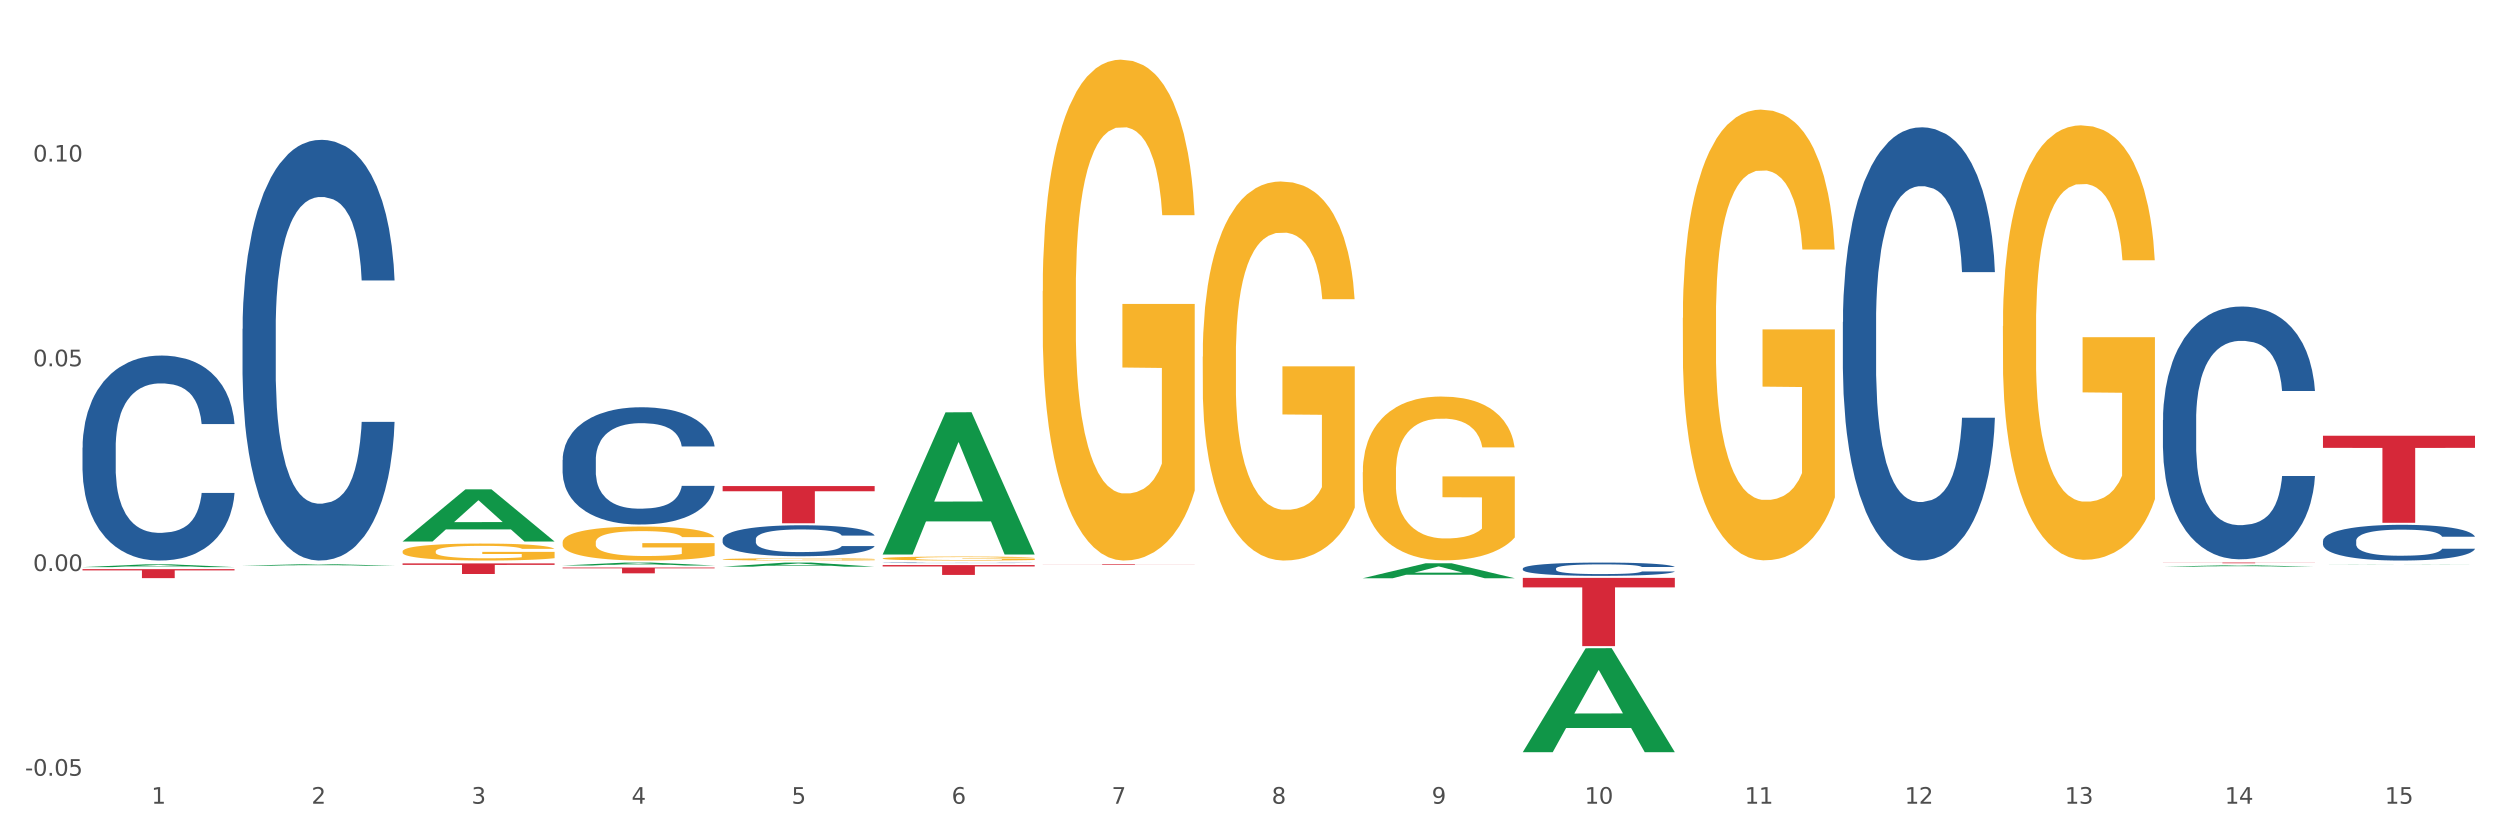 <?xml version="1.0" encoding="utf-8" standalone="no"?>
<!DOCTYPE svg PUBLIC "-//W3C//DTD SVG 1.1//EN"
  "http://www.w3.org/Graphics/SVG/1.1/DTD/svg11.dtd">
<svg xmlns:xlink="http://www.w3.org/1999/xlink" width="1080pt" height="360pt" viewBox="0 0 1080 360" xmlns="http://www.w3.org/2000/svg" version="1.1">
 <rect x="0" y="0" width="1080" height="360" fill="#333333" stroke="none"/>
 <defs>
  <style type="text/css">*{stroke-linejoin: round; stroke-linecap: butt}</style>
 </defs>
 <g id="figure_1">
  <g id="patch_1">
   <path d="M 0 360 
L 1080 360 
L 1080 0 
L 0 0 
z
" style="fill: #ffffff; stroke: #ffffff; stroke-linejoin: miter"/>
  </g>
  <g id="axes_1">
   <g id="matplotlib.axis_1">
    <g id="xtick_1">
     <g id="text_1">
      <!-- 1 -->
      <g style="fill: #4d4d4d" transform="translate(65.423 347.204) scale(0.096 -0.096)">
       <defs>
        <path id="DejaVuSans-31" d="M 794 531 
L 1825 531 
L 1825 4091 
L 703 3866 
L 703 4441 
L 1819 4666 
L 2450 4666 
L 2450 531 
L 3481 531 
L 3481 0 
L 794 0 
L 794 531 
z
" transform="scale(0.016)"/>
       </defs>
       <use xlink:href="#DejaVuSans-31"/>
      </g>
     </g>
    </g>
    <g id="xtick_2">
     <g id="text_2">
      <!-- 2 -->
      <g style="fill: #4d4d4d" transform="translate(134.558 347.204) scale(0.096 -0.096)">
       <defs>
        <path id="DejaVuSans-32" d="M 1228 531 
L 3431 531 
L 3431 0 
L 469 0 
L 469 531 
Q 828 903 1448 1529 
Q 2069 2156 2228 2338 
Q 2531 2678 2651 2914 
Q 2772 3150 2772 3378 
Q 2772 3750 2511 3984 
Q 2250 4219 1831 4219 
Q 1534 4219 1204 4116 
Q 875 4013 500 3803 
L 500 4441 
Q 881 4594 1212 4672 
Q 1544 4750 1819 4750 
Q 2544 4750 2975 4387 
Q 3406 4025 3406 3419 
Q 3406 3131 3298 2873 
Q 3191 2616 2906 2266 
Q 2828 2175 2409 1742 
Q 1991 1309 1228 531 
z
" transform="scale(0.016)"/>
       </defs>
       <use xlink:href="#DejaVuSans-32"/>
      </g>
     </g>
    </g>
    <g id="xtick_3">
     <g id="text_3">
      <!-- 3 -->
      <g style="fill: #4d4d4d" transform="translate(203.693 347.204) scale(0.096 -0.096)">
       <defs>
        <path id="DejaVuSans-33" d="M 2597 2516 
Q 3050 2419 3304 2112 
Q 3559 1806 3559 1356 
Q 3559 666 3084 287 
Q 2609 -91 1734 -91 
Q 1441 -91 1130 -33 
Q 819 25 488 141 
L 488 750 
Q 750 597 1062 519 
Q 1375 441 1716 441 
Q 2309 441 2620 675 
Q 2931 909 2931 1356 
Q 2931 1769 2642 2001 
Q 2353 2234 1838 2234 
L 1294 2234 
L 1294 2753 
L 1863 2753 
Q 2328 2753 2575 2939 
Q 2822 3125 2822 3475 
Q 2822 3834 2567 4026 
Q 2313 4219 1838 4219 
Q 1578 4219 1281 4162 
Q 984 4106 628 3988 
L 628 4550 
Q 988 4650 1302 4700 
Q 1616 4750 1894 4750 
Q 2613 4750 3031 4423 
Q 3450 4097 3450 3541 
Q 3450 3153 3228 2886 
Q 3006 2619 2597 2516 
z
" transform="scale(0.016)"/>
       </defs>
       <use xlink:href="#DejaVuSans-33"/>
      </g>
     </g>
    </g>
    <g id="xtick_4">
     <g id="text_4">
      <!-- 4 -->
      <g style="fill: #4d4d4d" transform="translate(272.827 347.204) scale(0.096 -0.096)">
       <defs>
        <path id="DejaVuSans-34" d="M 2419 4116 
L 825 1625 
L 2419 1625 
L 2419 4116 
z
M 2253 4666 
L 3047 4666 
L 3047 1625 
L 3713 1625 
L 3713 1100 
L 3047 1100 
L 3047 0 
L 2419 0 
L 2419 1100 
L 313 1100 
L 313 1709 
L 2253 4666 
z
" transform="scale(0.016)"/>
       </defs>
       <use xlink:href="#DejaVuSans-34"/>
      </g>
     </g>
    </g>
    <g id="xtick_5">
     <g id="text_5">
      <!-- 5 -->
      <g style="fill: #4d4d4d" transform="translate(341.962 347.204) scale(0.096 -0.096)">
       <defs>
        <path id="DejaVuSans-35" d="M 691 4666 
L 3169 4666 
L 3169 4134 
L 1269 4134 
L 1269 2991 
Q 1406 3038 1543 3061 
Q 1681 3084 1819 3084 
Q 2600 3084 3056 2656 
Q 3513 2228 3513 1497 
Q 3513 744 3044 326 
Q 2575 -91 1722 -91 
Q 1428 -91 1123 -41 
Q 819 9 494 109 
L 494 744 
Q 775 591 1075 516 
Q 1375 441 1709 441 
Q 2250 441 2565 725 
Q 2881 1009 2881 1497 
Q 2881 1984 2565 2268 
Q 2250 2553 1709 2553 
Q 1456 2553 1204 2497 
Q 953 2441 691 2322 
L 691 4666 
z
" transform="scale(0.016)"/>
       </defs>
       <use xlink:href="#DejaVuSans-35"/>
      </g>
     </g>
    </g>
    <g id="xtick_6">
     <g id="text_6">
      <!-- 6 -->
      <g style="fill: #4d4d4d" transform="translate(411.096 347.204) scale(0.096 -0.096)">
       <defs>
        <path id="DejaVuSans-36" d="M 2113 2584 
Q 1688 2584 1439 2293 
Q 1191 2003 1191 1497 
Q 1191 994 1439 701 
Q 1688 409 2113 409 
Q 2538 409 2786 701 
Q 3034 994 3034 1497 
Q 3034 2003 2786 2293 
Q 2538 2584 2113 2584 
z
M 3366 4563 
L 3366 3988 
Q 3128 4100 2886 4159 
Q 2644 4219 2406 4219 
Q 1781 4219 1451 3797 
Q 1122 3375 1075 2522 
Q 1259 2794 1537 2939 
Q 1816 3084 2150 3084 
Q 2853 3084 3261 2657 
Q 3669 2231 3669 1497 
Q 3669 778 3244 343 
Q 2819 -91 2113 -91 
Q 1303 -91 875 529 
Q 447 1150 447 2328 
Q 447 3434 972 4092 
Q 1497 4750 2381 4750 
Q 2619 4750 2861 4703 
Q 3103 4656 3366 4563 
z
" transform="scale(0.016)"/>
       </defs>
       <use xlink:href="#DejaVuSans-36"/>
      </g>
     </g>
    </g>
    <g id="xtick_7">
     <g id="text_7">
      <!-- 7 -->
      <g style="fill: #4d4d4d" transform="translate(480.231 347.204) scale(0.096 -0.096)">
       <defs>
        <path id="DejaVuSans-37" d="M 525 4666 
L 3525 4666 
L 3525 4397 
L 1831 0 
L 1172 0 
L 2766 4134 
L 525 4134 
L 525 4666 
z
" transform="scale(0.016)"/>
       </defs>
       <use xlink:href="#DejaVuSans-37"/>
      </g>
     </g>
    </g>
    <g id="xtick_8">
     <g id="text_8">
      <!-- 8 -->
      <g style="fill: #4d4d4d" transform="translate(549.365 347.204) scale(0.096 -0.096)">
       <defs>
        <path id="DejaVuSans-38" d="M 2034 2216 
Q 1584 2216 1326 1975 
Q 1069 1734 1069 1313 
Q 1069 891 1326 650 
Q 1584 409 2034 409 
Q 2484 409 2743 651 
Q 3003 894 3003 1313 
Q 3003 1734 2745 1975 
Q 2488 2216 2034 2216 
z
M 1403 2484 
Q 997 2584 770 2862 
Q 544 3141 544 3541 
Q 544 4100 942 4425 
Q 1341 4750 2034 4750 
Q 2731 4750 3128 4425 
Q 3525 4100 3525 3541 
Q 3525 3141 3298 2862 
Q 3072 2584 2669 2484 
Q 3125 2378 3379 2068 
Q 3634 1759 3634 1313 
Q 3634 634 3220 271 
Q 2806 -91 2034 -91 
Q 1263 -91 848 271 
Q 434 634 434 1313 
Q 434 1759 690 2068 
Q 947 2378 1403 2484 
z
M 1172 3481 
Q 1172 3119 1398 2916 
Q 1625 2713 2034 2713 
Q 2441 2713 2670 2916 
Q 2900 3119 2900 3481 
Q 2900 3844 2670 4047 
Q 2441 4250 2034 4250 
Q 1625 4250 1398 4047 
Q 1172 3844 1172 3481 
z
" transform="scale(0.016)"/>
       </defs>
       <use xlink:href="#DejaVuSans-38"/>
      </g>
     </g>
    </g>
    <g id="xtick_9">
     <g id="text_9">
      <!-- 9 -->
      <g style="fill: #4d4d4d" transform="translate(618.5 347.204) scale(0.096 -0.096)">
       <defs>
        <path id="DejaVuSans-39" d="M 703 97 
L 703 672 
Q 941 559 1184 500 
Q 1428 441 1663 441 
Q 2288 441 2617 861 
Q 2947 1281 2994 2138 
Q 2813 1869 2534 1725 
Q 2256 1581 1919 1581 
Q 1219 1581 811 2004 
Q 403 2428 403 3163 
Q 403 3881 828 4315 
Q 1253 4750 1959 4750 
Q 2769 4750 3195 4129 
Q 3622 3509 3622 2328 
Q 3622 1225 3098 567 
Q 2575 -91 1691 -91 
Q 1453 -91 1209 -44 
Q 966 3 703 97 
z
M 1959 2075 
Q 2384 2075 2632 2365 
Q 2881 2656 2881 3163 
Q 2881 3666 2632 3958 
Q 2384 4250 1959 4250 
Q 1534 4250 1286 3958 
Q 1038 3666 1038 3163 
Q 1038 2656 1286 2365 
Q 1534 2075 1959 2075 
z
" transform="scale(0.016)"/>
       </defs>
       <use xlink:href="#DejaVuSans-39"/>
      </g>
     </g>
    </g>
    <g id="xtick_10">
     <g id="text_10">
      <!-- 10 -->
      <g style="fill: #4d4d4d" transform="translate(684.58 347.204) scale(0.096 -0.096)">
       <defs>
        <path id="DejaVuSans-30" d="M 2034 4250 
Q 1547 4250 1301 3770 
Q 1056 3291 1056 2328 
Q 1056 1369 1301 889 
Q 1547 409 2034 409 
Q 2525 409 2770 889 
Q 3016 1369 3016 2328 
Q 3016 3291 2770 3770 
Q 2525 4250 2034 4250 
z
M 2034 4750 
Q 2819 4750 3233 4129 
Q 3647 3509 3647 2328 
Q 3647 1150 3233 529 
Q 2819 -91 2034 -91 
Q 1250 -91 836 529 
Q 422 1150 422 2328 
Q 422 3509 836 4129 
Q 1250 4750 2034 4750 
z
" transform="scale(0.016)"/>
       </defs>
       <use xlink:href="#DejaVuSans-31"/>
       <use xlink:href="#DejaVuSans-30" transform="translate(63.623 0)"/>
      </g>
     </g>
    </g>
    <g id="xtick_11">
     <g id="text_11">
      <!-- 11 -->
      <g style="fill: #4d4d4d" transform="translate(753.715 347.204) scale(0.096 -0.096)">
       <use xlink:href="#DejaVuSans-31"/>
       <use xlink:href="#DejaVuSans-31" transform="translate(63.623 0)"/>
      </g>
     </g>
    </g>
    <g id="xtick_12">
     <g id="text_12">
      <!-- 12 -->
      <g style="fill: #4d4d4d" transform="translate(822.849 347.204) scale(0.096 -0.096)">
       <use xlink:href="#DejaVuSans-31"/>
       <use xlink:href="#DejaVuSans-32" transform="translate(63.623 0)"/>
      </g>
     </g>
    </g>
    <g id="xtick_13">
     <g id="text_13">
      <!-- 13 -->
      <g style="fill: #4d4d4d" transform="translate(891.984 347.204) scale(0.096 -0.096)">
       <use xlink:href="#DejaVuSans-31"/>
       <use xlink:href="#DejaVuSans-33" transform="translate(63.623 0)"/>
      </g>
     </g>
    </g>
    <g id="xtick_14">
     <g id="text_14">
      <!-- 14 -->
      <g style="fill: #4d4d4d" transform="translate(961.119 347.204) scale(0.096 -0.096)">
       <use xlink:href="#DejaVuSans-31"/>
       <use xlink:href="#DejaVuSans-34" transform="translate(63.623 0)"/>
      </g>
     </g>
    </g>
    <g id="xtick_15">
     <g id="text_15">
      <!-- 15 -->
      <g style="fill: #4d4d4d" transform="translate(1030.253 347.204) scale(0.096 -0.096)">
       <use xlink:href="#DejaVuSans-31"/>
       <use xlink:href="#DejaVuSans-35" transform="translate(63.623 0)"/>
      </g>
     </g>
    </g>
    <g id="xtick_16"/>
    <g id="xtick_17"/>
    <g id="xtick_18"/>
    <g id="xtick_19"/>
    <g id="xtick_20"/>
    <g id="xtick_21"/>
    <g id="xtick_22"/>
    <g id="xtick_23"/>
    <g id="xtick_24"/>
    <g id="xtick_25"/>
    <g id="xtick_26"/>
    <g id="xtick_27"/>
    <g id="xtick_28"/>
    <g id="xtick_29"/>
   </g>
   <g id="matplotlib.axis_2">
    <g id="ytick_1">
     <g id="text_16">
      <!-- -0.05 -->
      <g style="fill: #4d4d4d" transform="translate(10.8 335.116) scale(0.096 -0.096)">
       <defs>
        <path id="DejaVuSans-2d" d="M 313 2009 
L 1997 2009 
L 1997 1497 
L 313 1497 
L 313 2009 
z
" transform="scale(0.016)"/>
        <path id="DejaVuSans-2e" d="M 684 794 
L 1344 794 
L 1344 0 
L 684 0 
L 684 794 
z
" transform="scale(0.016)"/>
       </defs>
       <use xlink:href="#DejaVuSans-2d"/>
       <use xlink:href="#DejaVuSans-30" transform="translate(36.084 0)"/>
       <use xlink:href="#DejaVuSans-2e" transform="translate(99.707 0)"/>
       <use xlink:href="#DejaVuSans-30" transform="translate(131.494 0)"/>
       <use xlink:href="#DejaVuSans-35" transform="translate(195.117 0)"/>
      </g>
     </g>
    </g>
    <g id="ytick_2">
     <g id="text_17">
      <!-- 0.00 -->
      <g style="fill: #4d4d4d" transform="translate(14.264 246.676) scale(0.096 -0.096)">
       <use xlink:href="#DejaVuSans-30"/>
       <use xlink:href="#DejaVuSans-2e" transform="translate(63.623 0)"/>
       <use xlink:href="#DejaVuSans-30" transform="translate(95.41 0)"/>
       <use xlink:href="#DejaVuSans-30" transform="translate(159.033 0)"/>
      </g>
     </g>
    </g>
    <g id="ytick_3">
     <g id="text_18">
      <!-- 0.05 -->
      <g style="fill: #4d4d4d" transform="translate(14.264 158.236) scale(0.096 -0.096)">
       <use xlink:href="#DejaVuSans-30"/>
       <use xlink:href="#DejaVuSans-2e" transform="translate(63.623 0)"/>
       <use xlink:href="#DejaVuSans-30" transform="translate(95.41 0)"/>
       <use xlink:href="#DejaVuSans-35" transform="translate(159.033 0)"/>
      </g>
     </g>
    </g>
    <g id="ytick_4">
     <g id="text_19">
      <!-- 0.10 -->
      <g style="fill: #4d4d4d" transform="translate(14.264 69.796) scale(0.096 -0.096)">
       <use xlink:href="#DejaVuSans-30"/>
       <use xlink:href="#DejaVuSans-2e" transform="translate(63.623 0)"/>
       <use xlink:href="#DejaVuSans-31" transform="translate(95.41 0)"/>
       <use xlink:href="#DejaVuSans-30" transform="translate(159.033 0)"/>
      </g>
     </g>
    </g>
    <g id="ytick_5"/>
    <g id="ytick_6"/>
    <g id="ytick_7"/>
    <g id="ytick_8"/>
   </g>
   <g id="PolyCollection_1">
    <path d="M 35.639 244.994 
L 35.706 244.993 
L 62.79 243.799 
L 74.03 243.798 
L 101.316 244.996 
L 88.316 244.996 
L 82.425 244.717 
L 54.462 244.717 
L 54.259 244.722 
L 48.571 244.996 
L 35.639 244.996 
L 35.639 244.994 
L 57.983 244.551 
L 78.905 244.55 
L 68.545 244.054 
L 68.41 244.051 
L 68.274 244.055 
L 57.915 244.55 
L 57.983 244.551 
L 35.639 244.994 
z
" clip-path="url(#pb9e3fe3ff0)" style="fill: #109648"/>
    <path d="M 657.849 249.645 
L 723.527 249.645 
L 723.527 253.742 
L 697.692 253.77 
L 697.692 279.129 
L 683.529 279.129 
L 683.529 253.77 
L 657.849 253.742 
L 657.849 249.673 
L 657.849 249.645 
z
" clip-path="url(#pb9e3fe3ff0)" style="fill: #d62839"/>
    <path d="M 450.446 243.733 
L 516.124 243.733 
L 516.124 243.772 
L 490.288 243.772 
L 490.288 244.015 
L 476.126 244.015 
L 476.126 243.772 
L 450.446 243.772 
L 450.446 243.733 
L 450.446 243.733 
z
" clip-path="url(#pb9e3fe3ff0)" style="fill: #d62839"/>
    <path d="M 381.311 244.123 
L 446.989 244.123 
L 446.989 244.712 
L 421.154 244.716 
L 421.154 248.362 
L 406.991 248.362 
L 406.991 244.716 
L 381.311 244.712 
L 381.311 244.127 
L 381.311 244.123 
z
" clip-path="url(#pb9e3fe3ff0)" style="fill: #d62839"/>
    <path d="M 173.908 238.211 
L 173.985 238.204 
L 173.985 237.963 
L 174.14 237.755 
L 174.916 237.252 
L 176.079 236.837 
L 176.932 236.615 
L 177.785 236.434 
L 178.793 236.253 
L 180.033 236.066 
L 182.282 235.791 
L 183.678 235.65 
L 185.384 235.503 
L 188.485 235.288 
L 190.734 235.167 
L 193.06 235.067 
L 196.86 234.946 
L 199.341 234.893 
L 201.978 234.852 
L 205.157 234.826 
L 207.561 234.819 
L 212.834 234.839 
L 217.331 234.899 
L 219.502 234.946 
L 222.294 235.027 
L 223.767 235.08 
L 226.171 235.188 
L 228.652 235.328 
L 230.358 235.449 
L 232.917 235.677 
L 234.855 235.905 
L 236.639 236.186 
L 237.569 236.381 
L 238.267 236.562 
L 238.888 236.77 
L 239.508 237.098 
L 225.55 237.098 
L 225.008 236.864 
L 224.155 236.642 
L 222.914 236.428 
L 221.828 236.294 
L 219.967 236.126 
L 218.261 236.019 
L 216.478 235.938 
L 214.307 235.871 
L 212.601 235.838 
L 210.197 235.811 
L 205.467 235.818 
L 202.288 235.871 
L 200.117 235.938 
L 198.721 235.999 
L 197.48 236.066 
L 196.085 236.16 
L 194.456 236.3 
L 193.293 236.428 
L 192.13 236.589 
L 191.199 236.75 
L 190.346 236.937 
L 189.649 237.138 
L 189.106 237.346 
L 188.641 237.601 
L 188.253 238.023 
L 188.253 238.942 
L 188.408 239.15 
L 188.796 239.424 
L 189.261 239.632 
L 190.036 239.88 
L 190.734 240.048 
L 192.052 240.289 
L 193.526 240.49 
L 194.689 240.618 
L 195.852 240.725 
L 197.868 240.872 
L 200.117 240.993 
L 202.055 241.067 
L 204.692 241.134 
L 206.475 241.161 
L 208.026 241.174 
L 211.825 241.174 
L 214.539 241.154 
L 217.564 241.107 
L 219.89 241.047 
L 221.828 240.973 
L 224 240.852 
L 225.395 240.738 
L 225.395 239.337 
L 208.336 239.331 
L 208.336 238.399 
L 239.585 238.399 
L 239.585 241.134 
L 238.267 241.275 
L 236.794 241.402 
L 235.243 241.516 
L 232.917 241.657 
L 230.125 241.791 
L 227.644 241.885 
L 225.008 241.965 
L 221.906 242.039 
L 217.874 242.106 
L 215.392 242.133 
L 212.291 242.153 
L 208.646 242.16 
L 205.467 242.146 
L 202.365 242.113 
L 199.109 242.052 
L 195.929 241.965 
L 193.526 241.878 
L 191.122 241.771 
L 188.563 241.63 
L 186.547 241.496 
L 184.996 241.375 
L 183.29 241.221 
L 181.429 241.02 
L 180.033 240.839 
L 178.793 240.651 
L 177.475 240.41 
L 176.544 240.202 
L 175.614 239.941 
L 175.071 239.746 
L 174.45 239.445 
L 173.985 239.022 
L 173.908 238.211 
z
" clip-path="url(#pb9e3fe3ff0)" style="fill: #f7b32b"/>
    <path d="M 243.042 245.166 
L 308.72 245.166 
L 308.72 245.516 
L 282.885 245.518 
L 282.885 247.68 
L 268.722 247.68 
L 268.722 245.518 
L 243.042 245.516 
L 243.042 245.169 
L 243.042 245.166 
z
" clip-path="url(#pb9e3fe3ff0)" style="fill: #d62839"/>
    <path d="M 173.908 243.397 
L 239.585 243.397 
L 239.585 244.032 
L 213.75 244.037 
L 213.75 247.968 
L 199.587 247.968 
L 199.587 244.037 
L 173.908 244.032 
L 173.908 243.402 
L 173.908 243.397 
z
" clip-path="url(#pb9e3fe3ff0)" style="fill: #d62839"/>
    <path d="M 35.639 245.865 
L 101.316 245.865 
L 101.316 246.406 
L 75.481 246.409 
L 75.481 249.755 
L 61.318 249.755 
L 61.318 246.409 
L 35.639 246.406 
L 35.639 245.869 
L 35.639 245.865 
z
" clip-path="url(#pb9e3fe3ff0)" style="fill: #d62839"/>
    <path d="M 35.639 193.388 
L 35.716 193.307 
L 35.716 191.042 
L 35.949 187.969 
L 36.803 182.307 
L 37.89 178.02 
L 39.753 173.006 
L 40.762 170.903 
L 42.082 168.557 
L 44.799 164.756 
L 47.905 161.52 
L 50.078 159.741 
L 51.709 158.609 
L 55.357 156.587 
L 57.453 155.697 
L 59.627 154.969 
L 61.49 154.484 
L 64.596 153.917 
L 67.08 153.675 
L 69.952 153.594 
L 72.359 153.675 
L 75.542 153.998 
L 80.2 154.969 
L 81.986 155.535 
L 84.392 156.506 
L 86.877 157.8 
L 88.895 159.094 
L 91.224 160.954 
L 93.631 163.381 
L 95.96 166.454 
L 97.59 169.285 
L 98.91 172.278 
L 100.074 175.917 
L 100.928 179.881 
L 101.316 183.197 
L 87.109 183.197 
L 86.721 180.204 
L 85.945 176.969 
L 85.169 174.785 
L 84.315 173.006 
L 82.995 170.984 
L 81.83 169.689 
L 79.89 168.153 
L 78.104 167.182 
L 76.629 166.616 
L 74.843 166.131 
L 71.039 165.645 
L 68.322 165.645 
L 66.614 165.807 
L 64.518 166.211 
L 62.733 166.778 
L 60.636 167.748 
L 59.006 168.8 
L 57.376 170.175 
L 56.444 171.145 
L 55.047 172.925 
L 54.115 174.381 
L 52.873 176.888 
L 52.174 178.667 
L 50.932 183.278 
L 50.389 186.675 
L 50.156 189.02 
L 50.001 191.608 
L 50.001 204.226 
L 50.466 209.888 
L 50.855 212.314 
L 51.476 215.064 
L 52.64 218.623 
L 54.348 222.101 
L 56.134 224.608 
L 57.609 226.145 
L 59.006 227.277 
L 60.404 228.167 
L 62.111 228.976 
L 63.509 229.461 
L 65.605 229.946 
L 68.089 230.189 
L 70.03 230.189 
L 73.989 229.785 
L 75.775 229.38 
L 77.483 228.814 
L 79.346 227.924 
L 80.821 226.954 
L 81.675 226.226 
L 83.072 224.689 
L 84.159 223.071 
L 85.091 221.211 
L 85.712 219.594 
L 86.411 217.167 
L 86.954 214.417 
L 87.109 212.961 
L 101.316 212.961 
L 101.006 215.873 
L 100.462 218.704 
L 99.375 222.505 
L 98.522 224.689 
L 97.202 227.358 
L 95.804 229.623 
L 93.864 232.13 
L 92.078 233.991 
L 90.215 235.608 
L 88.196 237.064 
L 84.548 239.086 
L 83.228 239.652 
L 80.433 240.623 
L 78.259 241.189 
L 75.076 241.755 
L 71.816 242.079 
L 68.4 242.16 
L 65.372 241.998 
L 62.034 241.513 
L 59.938 241.027 
L 57.609 240.299 
L 54.892 239.167 
L 52.33 237.792 
L 49.923 236.174 
L 47.672 234.314 
L 45.576 232.211 
L 42.858 228.733 
L 40.84 225.336 
L 39.365 222.182 
L 38.356 219.513 
L 37.346 216.116 
L 36.803 213.77 
L 35.949 208.108 
L 35.639 202.851 
L 35.639 193.388 
z
" clip-path="url(#pb9e3fe3ff0)" style="fill: #255c99"/>
    <path d="M 104.773 142.071 
L 104.851 141.905 
L 104.851 137.257 
L 105.084 130.95 
L 105.938 119.331 
L 107.024 110.534 
L 108.888 100.243 
L 109.897 95.927 
L 111.217 91.113 
L 113.934 83.312 
L 117.039 76.673 
L 119.213 73.021 
L 120.843 70.697 
L 124.492 66.548 
L 126.588 64.722 
L 128.762 63.228 
L 130.625 62.232 
L 133.73 61.07 
L 136.215 60.572 
L 139.087 60.406 
L 141.494 60.572 
L 144.677 61.236 
L 149.335 63.228 
L 151.12 64.39 
L 153.527 66.382 
L 156.011 69.037 
L 158.03 71.693 
L 160.359 75.511 
L 162.765 80.49 
L 165.094 86.798 
L 166.724 92.607 
L 168.044 98.749 
L 169.209 106.218 
L 170.063 114.351 
L 170.451 121.157 
L 156.244 121.157 
L 155.856 115.015 
L 155.079 108.376 
L 154.303 103.894 
L 153.449 100.243 
L 152.129 96.093 
L 150.965 93.437 
L 149.024 90.283 
L 147.238 88.292 
L 145.763 87.13 
L 143.978 86.134 
L 140.174 85.138 
L 137.457 85.138 
L 135.749 85.47 
L 133.653 86.3 
L 131.867 87.462 
L 129.771 89.454 
L 128.141 91.611 
L 126.51 94.433 
L 125.579 96.425 
L 124.181 100.077 
L 123.25 103.064 
L 122.008 108.21 
L 121.309 111.861 
L 120.067 121.323 
L 119.523 128.294 
L 119.29 133.108 
L 119.135 138.419 
L 119.135 164.313 
L 119.601 175.932 
L 119.989 180.911 
L 120.61 186.555 
L 121.775 193.858 
L 123.483 200.995 
L 125.268 206.141 
L 126.743 209.295 
L 128.141 211.618 
L 129.538 213.444 
L 131.246 215.104 
L 132.643 216.1 
L 134.74 217.096 
L 137.224 217.594 
L 139.165 217.594 
L 143.124 216.764 
L 144.909 215.934 
L 146.617 214.772 
L 148.481 212.946 
L 149.956 210.954 
L 150.81 209.461 
L 152.207 206.307 
L 153.294 202.987 
L 154.225 199.17 
L 154.847 195.85 
L 155.545 190.87 
L 156.089 185.227 
L 156.244 182.239 
L 170.451 182.239 
L 170.14 188.215 
L 169.597 194.024 
L 168.51 201.825 
L 167.656 206.307 
L 166.336 211.784 
L 164.939 216.432 
L 162.998 221.577 
L 161.213 225.395 
L 159.349 228.715 
L 157.331 231.703 
L 153.682 235.852 
L 152.362 237.014 
L 149.567 239.006 
L 147.394 240.168 
L 144.211 241.33 
L 140.95 241.994 
L 137.534 242.16 
L 134.507 241.828 
L 131.168 240.832 
L 129.072 239.836 
L 126.743 238.342 
L 124.026 236.018 
L 121.464 233.196 
L 119.058 229.877 
L 116.806 226.059 
L 114.71 221.743 
L 111.993 214.606 
L 109.974 207.635 
L 108.499 201.161 
L 107.49 195.684 
L 106.481 188.712 
L 105.938 183.899 
L 105.084 172.28 
L 104.773 161.491 
L 104.773 142.071 
z
" clip-path="url(#pb9e3fe3ff0)" style="fill: #255c99"/>
    <path d="M 243.042 198.696 
L 243.12 198.65 
L 243.12 197.355 
L 243.353 195.596 
L 244.207 192.357 
L 245.294 189.905 
L 247.157 187.036 
L 248.166 185.833 
L 249.486 184.491 
L 252.203 182.316 
L 255.308 180.465 
L 257.482 179.447 
L 259.112 178.8 
L 262.761 177.643 
L 264.857 177.134 
L 267.031 176.717 
L 268.894 176.44 
L 271.999 176.116 
L 274.484 175.977 
L 277.356 175.931 
L 279.763 175.977 
L 282.946 176.162 
L 287.604 176.717 
L 289.389 177.041 
L 291.796 177.597 
L 294.28 178.337 
L 296.299 179.077 
L 298.628 180.141 
L 301.034 181.53 
L 303.363 183.288 
L 304.994 184.907 
L 306.313 186.62 
L 307.478 188.702 
L 308.332 190.969 
L 308.72 192.866 
L 294.513 192.866 
L 294.125 191.154 
L 293.349 189.303 
L 292.572 188.054 
L 291.718 187.036 
L 290.398 185.879 
L 289.234 185.139 
L 287.293 184.26 
L 285.508 183.704 
L 284.033 183.381 
L 282.247 183.103 
L 278.443 182.825 
L 275.726 182.825 
L 274.018 182.918 
L 271.922 183.149 
L 270.136 183.473 
L 268.04 184.028 
L 266.41 184.63 
L 264.779 185.416 
L 263.848 185.972 
L 262.45 186.99 
L 261.519 187.823 
L 260.277 189.257 
L 259.578 190.275 
L 258.336 192.912 
L 257.792 194.856 
L 257.56 196.198 
L 257.404 197.678 
L 257.404 204.897 
L 257.87 208.136 
L 258.258 209.524 
L 258.879 211.097 
L 260.044 213.133 
L 261.752 215.123 
L 263.537 216.557 
L 265.012 217.436 
L 266.41 218.084 
L 267.807 218.593 
L 269.515 219.056 
L 270.913 219.334 
L 273.009 219.611 
L 275.493 219.75 
L 277.434 219.75 
L 281.393 219.519 
L 283.179 219.287 
L 284.887 218.963 
L 286.75 218.454 
L 288.225 217.899 
L 289.079 217.483 
L 290.476 216.604 
L 291.563 215.678 
L 292.495 214.614 
L 293.116 213.688 
L 293.814 212.3 
L 294.358 210.727 
L 294.513 209.894 
L 308.72 209.894 
L 308.409 211.56 
L 307.866 213.179 
L 306.779 215.354 
L 305.925 216.604 
L 304.605 218.131 
L 303.208 219.426 
L 301.267 220.861 
L 299.482 221.925 
L 297.618 222.85 
L 295.6 223.683 
L 291.951 224.84 
L 290.631 225.164 
L 287.837 225.719 
L 285.663 226.043 
L 282.48 226.367 
L 279.219 226.552 
L 275.803 226.598 
L 272.776 226.506 
L 269.437 226.228 
L 267.341 225.95 
L 265.012 225.534 
L 262.295 224.886 
L 259.733 224.1 
L 257.327 223.174 
L 255.075 222.11 
L 252.979 220.907 
L 250.262 218.917 
L 248.244 216.974 
L 246.769 215.169 
L 245.759 213.642 
L 244.75 211.699 
L 244.207 210.357 
L 243.353 207.118 
L 243.042 204.11 
L 243.042 198.696 
z
" clip-path="url(#pb9e3fe3ff0)" style="fill: #255c99"/>
    <path d="M 312.177 232.928 
L 312.254 232.916 
L 312.254 232.573 
L 312.487 232.108 
L 313.341 231.252 
L 314.428 230.604 
L 316.291 229.845 
L 317.3 229.527 
L 318.62 229.173 
L 321.337 228.598 
L 324.443 228.108 
L 326.616 227.839 
L 328.247 227.668 
L 331.896 227.362 
L 333.992 227.228 
L 336.165 227.118 
L 338.029 227.044 
L 341.134 226.959 
L 343.618 226.922 
L 346.491 226.91 
L 348.897 226.922 
L 352.08 226.971 
L 356.738 227.118 
L 358.524 227.203 
L 360.93 227.35 
L 363.415 227.546 
L 365.433 227.741 
L 367.762 228.023 
L 370.169 228.39 
L 372.498 228.855 
L 374.128 229.283 
L 375.448 229.735 
L 376.612 230.286 
L 377.466 230.885 
L 377.855 231.387 
L 363.648 231.387 
L 363.259 230.934 
L 362.483 230.445 
L 361.707 230.115 
L 360.853 229.845 
L 359.533 229.54 
L 358.369 229.344 
L 356.428 229.111 
L 354.642 228.965 
L 353.167 228.879 
L 351.382 228.806 
L 347.578 228.732 
L 344.86 228.732 
L 343.152 228.757 
L 341.056 228.818 
L 339.271 228.904 
L 337.175 229.05 
L 335.544 229.209 
L 333.914 229.417 
L 332.982 229.564 
L 331.585 229.833 
L 330.653 230.053 
L 329.411 230.433 
L 328.713 230.702 
L 327.47 231.399 
L 326.927 231.913 
L 326.694 232.267 
L 326.539 232.659 
L 326.539 234.567 
L 327.005 235.423 
L 327.393 235.79 
L 328.014 236.206 
L 329.178 236.745 
L 330.886 237.271 
L 332.672 237.65 
L 334.147 237.882 
L 335.544 238.054 
L 336.942 238.188 
L 338.65 238.31 
L 340.047 238.384 
L 342.143 238.457 
L 344.627 238.494 
L 346.568 238.494 
L 350.528 238.433 
L 352.313 238.372 
L 354.021 238.286 
L 355.884 238.151 
L 357.359 238.005 
L 358.213 237.894 
L 359.611 237.662 
L 360.698 237.417 
L 361.629 237.136 
L 362.25 236.891 
L 362.949 236.524 
L 363.492 236.109 
L 363.648 235.888 
L 377.855 235.888 
L 377.544 236.329 
L 377.001 236.757 
L 375.914 237.332 
L 375.06 237.662 
L 373.74 238.066 
L 372.343 238.408 
L 370.402 238.787 
L 368.616 239.069 
L 366.753 239.313 
L 364.734 239.534 
L 361.086 239.839 
L 359.766 239.925 
L 356.971 240.072 
L 354.797 240.158 
L 351.614 240.243 
L 348.354 240.292 
L 344.938 240.304 
L 341.91 240.28 
L 338.572 240.206 
L 336.476 240.133 
L 334.147 240.023 
L 331.43 239.852 
L 328.868 239.644 
L 326.461 239.399 
L 324.21 239.118 
L 322.114 238.8 
L 319.397 238.274 
L 317.378 237.76 
L 315.903 237.283 
L 314.894 236.879 
L 313.885 236.365 
L 313.341 236.011 
L 312.487 235.154 
L 312.177 234.359 
L 312.177 232.928 
z
" clip-path="url(#pb9e3fe3ff0)" style="fill: #255c99"/>
    <path d="M 934.388 243.029 
L 1000.065 243.029 
L 1000.065 243.07 
L 974.23 243.071 
L 974.23 243.329 
L 960.067 243.329 
L 960.067 243.071 
L 934.388 243.07 
L 934.388 243.029 
L 934.388 243.029 
z
" clip-path="url(#pb9e3fe3ff0)" style="fill: #d62839"/>
    <path d="M 381.311 243.13 
L 381.389 243.13 
L 381.389 243.124 
L 381.622 243.116 
L 382.476 243.102 
L 383.563 243.091 
L 385.426 243.078 
L 386.435 243.073 
L 387.755 243.067 
L 390.472 243.057 
L 393.577 243.049 
L 395.751 243.044 
L 397.381 243.041 
L 401.03 243.036 
L 403.126 243.034 
L 405.3 243.032 
L 407.163 243.031 
L 410.268 243.03 
L 412.753 243.029 
L 415.625 243.029 
L 418.032 243.029 
L 421.215 243.03 
L 425.873 243.032 
L 427.658 243.034 
L 430.065 243.036 
L 432.549 243.039 
L 434.568 243.043 
L 436.897 243.047 
L 439.303 243.054 
L 441.632 243.061 
L 443.263 243.069 
L 444.582 243.076 
L 445.747 243.085 
L 446.601 243.096 
L 446.989 243.104 
L 432.782 243.104 
L 432.394 243.096 
L 431.618 243.088 
L 430.841 243.083 
L 429.987 243.078 
L 428.668 243.073 
L 427.503 243.07 
L 425.562 243.066 
L 423.777 243.063 
L 422.302 243.062 
L 420.516 243.061 
L 416.712 243.059 
L 413.995 243.059 
L 412.287 243.06 
L 410.191 243.061 
L 408.405 243.062 
L 406.309 243.065 
L 404.679 243.067 
L 403.049 243.071 
L 402.117 243.073 
L 400.72 243.078 
L 399.788 243.082 
L 398.546 243.088 
L 397.847 243.092 
L 396.605 243.104 
L 396.062 243.113 
L 395.829 243.119 
L 395.673 243.125 
L 395.673 243.157 
L 396.139 243.172 
L 396.527 243.178 
L 397.148 243.185 
L 398.313 243.194 
L 400.021 243.203 
L 401.806 243.209 
L 403.281 243.213 
L 404.679 243.216 
L 406.076 243.218 
L 407.784 243.22 
L 409.182 243.222 
L 411.278 243.223 
L 413.762 243.224 
L 415.703 243.224 
L 419.662 243.222 
L 421.448 243.221 
L 423.156 243.22 
L 425.019 243.218 
L 426.494 243.215 
L 427.348 243.213 
L 428.745 243.21 
L 429.832 243.205 
L 430.764 243.201 
L 431.385 243.197 
L 432.083 243.19 
L 432.627 243.183 
L 432.782 243.18 
L 446.989 243.18 
L 446.679 243.187 
L 446.135 243.194 
L 445.048 243.204 
L 444.194 243.21 
L 442.874 243.216 
L 441.477 243.222 
L 439.536 243.228 
L 437.751 243.233 
L 435.887 243.237 
L 433.869 243.241 
L 430.22 243.246 
L 428.9 243.248 
L 426.106 243.25 
L 423.932 243.252 
L 420.749 243.253 
L 417.488 243.254 
L 414.073 243.254 
L 411.045 243.254 
L 407.707 243.252 
L 405.61 243.251 
L 403.281 243.249 
L 400.564 243.246 
L 398.002 243.243 
L 395.596 243.239 
L 393.344 243.234 
L 391.248 243.229 
L 388.531 243.22 
L 386.513 243.211 
L 385.038 243.203 
L 384.028 243.196 
L 383.019 243.188 
L 382.476 243.182 
L 381.622 243.167 
L 381.311 243.154 
L 381.311 243.13 
z
" clip-path="url(#pb9e3fe3ff0)" style="fill: #255c99"/>
    <path d="M 796.119 139.089 
L 796.196 138.918 
L 796.196 134.132 
L 796.429 127.636 
L 797.283 115.671 
L 798.37 106.612 
L 800.233 96.014 
L 801.242 91.57 
L 802.562 86.613 
L 805.279 78.58 
L 808.385 71.742 
L 810.558 67.982 
L 812.189 65.589 
L 815.837 61.316 
L 817.934 59.435 
L 820.107 57.897 
L 821.97 56.871 
L 825.076 55.675 
L 827.56 55.162 
L 830.432 54.991 
L 832.839 55.162 
L 836.022 55.846 
L 840.68 57.897 
L 842.466 59.094 
L 844.872 61.145 
L 847.357 63.88 
L 849.375 66.614 
L 851.704 70.546 
L 854.111 75.674 
L 856.44 82.169 
L 858.07 88.152 
L 859.39 94.476 
L 860.554 102.168 
L 861.408 110.543 
L 861.796 117.552 
L 847.589 117.552 
L 847.201 111.227 
L 846.425 104.39 
L 845.649 99.775 
L 844.795 96.014 
L 843.475 91.741 
L 842.31 89.006 
L 840.37 85.759 
L 838.584 83.707 
L 837.109 82.511 
L 835.323 81.485 
L 831.519 80.46 
L 828.802 80.46 
L 827.094 80.802 
L 824.998 81.656 
L 823.213 82.853 
L 821.116 84.904 
L 819.486 87.126 
L 817.856 90.032 
L 816.924 92.083 
L 815.527 95.843 
L 814.595 98.92 
L 813.353 104.219 
L 812.654 107.98 
L 811.412 117.723 
L 810.869 124.902 
L 810.636 129.859 
L 810.481 135.328 
L 810.481 161.993 
L 810.947 173.959 
L 811.335 179.086 
L 811.956 184.898 
L 813.12 192.419 
L 814.828 199.769 
L 816.614 205.068 
L 818.089 208.315 
L 819.486 210.708 
L 820.884 212.589 
L 822.592 214.298 
L 823.989 215.324 
L 826.085 216.349 
L 828.569 216.862 
L 830.51 216.862 
L 834.469 216.007 
L 836.255 215.153 
L 837.963 213.956 
L 839.826 212.076 
L 841.301 210.025 
L 842.155 208.486 
L 843.553 205.239 
L 844.639 201.82 
L 845.571 197.889 
L 846.192 194.47 
L 846.891 189.342 
L 847.434 183.531 
L 847.589 180.454 
L 861.796 180.454 
L 861.486 186.607 
L 860.942 192.59 
L 859.856 200.624 
L 859.002 205.239 
L 857.682 210.879 
L 856.284 215.665 
L 854.344 220.964 
L 852.558 224.896 
L 850.695 228.314 
L 848.676 231.391 
L 845.028 235.664 
L 843.708 236.861 
L 840.913 238.912 
L 838.739 240.108 
L 835.556 241.305 
L 832.296 241.989 
L 828.88 242.16 
L 825.852 241.818 
L 822.514 240.792 
L 820.418 239.767 
L 818.089 238.228 
L 815.372 235.835 
L 812.81 232.929 
L 810.403 229.511 
L 808.152 225.579 
L 806.056 221.135 
L 803.338 213.785 
L 801.32 206.606 
L 799.845 199.94 
L 798.836 194.299 
L 797.826 187.12 
L 797.283 182.163 
L 796.429 170.198 
L 796.119 159.088 
L 796.119 139.089 
z
" clip-path="url(#pb9e3fe3ff0)" style="fill: #255c99"/>
    <path d="M 934.388 181.482 
L 934.465 181.382 
L 934.465 178.589 
L 934.698 174.799 
L 935.552 167.817 
L 936.639 162.531 
L 938.502 156.347 
L 939.511 153.753 
L 940.831 150.861 
L 943.548 146.173 
L 946.654 142.183 
L 948.827 139.989 
L 950.458 138.592 
L 954.107 136.099 
L 956.203 135.001 
L 958.376 134.104 
L 960.24 133.505 
L 963.345 132.807 
L 965.829 132.508 
L 968.702 132.408 
L 971.108 132.508 
L 974.291 132.907 
L 978.949 134.104 
L 980.735 134.802 
L 983.141 135.999 
L 985.626 137.595 
L 987.644 139.191 
L 989.973 141.485 
L 992.38 144.477 
L 994.709 148.267 
L 996.339 151.758 
L 997.659 155.449 
L 998.823 159.937 
L 999.677 164.825 
L 1000.065 168.914 
L 985.859 168.914 
L 985.47 165.224 
L 984.694 161.234 
L 983.918 158.541 
L 983.064 156.347 
L 981.744 153.853 
L 980.579 152.257 
L 978.639 150.362 
L 976.853 149.165 
L 975.378 148.467 
L 973.592 147.868 
L 969.788 147.27 
L 967.071 147.27 
L 965.363 147.469 
L 963.267 147.968 
L 961.482 148.666 
L 959.386 149.863 
L 957.755 151.16 
L 956.125 152.856 
L 955.193 154.052 
L 953.796 156.247 
L 952.864 158.042 
L 951.622 161.134 
L 950.924 163.329 
L 949.681 169.014 
L 949.138 173.203 
L 948.905 176.096 
L 948.75 179.288 
L 948.75 194.848 
L 949.216 201.83 
L 949.604 204.822 
L 950.225 208.213 
L 951.389 212.602 
L 953.097 216.891 
L 954.883 219.983 
L 956.358 221.878 
L 957.755 223.275 
L 959.153 224.372 
L 960.861 225.369 
L 962.258 225.968 
L 964.354 226.566 
L 966.838 226.865 
L 968.779 226.865 
L 972.739 226.367 
L 974.524 225.868 
L 976.232 225.17 
L 978.095 224.072 
L 979.57 222.876 
L 980.424 221.978 
L 981.822 220.083 
L 982.908 218.088 
L 983.84 215.794 
L 984.461 213.799 
L 985.16 210.807 
L 985.703 207.415 
L 985.859 205.62 
L 1000.065 205.62 
L 999.755 209.211 
L 999.211 212.702 
L 998.125 217.39 
L 997.271 220.083 
L 995.951 223.374 
L 994.553 226.167 
L 992.613 229.259 
L 990.827 231.553 
L 988.964 233.548 
L 986.945 235.344 
L 983.297 237.837 
L 981.977 238.535 
L 979.182 239.732 
L 977.008 240.43 
L 973.825 241.129 
L 970.565 241.528 
L 967.149 241.627 
L 964.121 241.428 
L 960.783 240.829 
L 958.687 240.231 
L 956.358 239.333 
L 953.641 237.937 
L 951.079 236.241 
L 948.672 234.246 
L 946.421 231.952 
L 944.325 229.359 
L 941.608 225.07 
L 939.589 220.881 
L 938.114 216.991 
L 937.105 213.699 
L 936.096 209.51 
L 935.552 206.617 
L 934.698 199.635 
L 934.388 193.152 
L 934.388 181.482 
z
" clip-path="url(#pb9e3fe3ff0)" style="fill: #255c99"/>
    <path d="M 1003.522 233.653 
L 1003.6 233.639 
L 1003.6 233.244 
L 1003.833 232.708 
L 1004.687 231.721 
L 1005.774 230.973 
L 1007.637 230.099 
L 1008.646 229.732 
L 1009.966 229.323 
L 1012.683 228.66 
L 1015.788 228.096 
L 1017.962 227.785 
L 1019.592 227.588 
L 1023.241 227.235 
L 1025.337 227.08 
L 1027.511 226.953 
L 1029.374 226.868 
L 1032.479 226.77 
L 1034.964 226.727 
L 1037.836 226.713 
L 1040.243 226.727 
L 1043.426 226.784 
L 1048.084 226.953 
L 1049.869 227.052 
L 1052.276 227.221 
L 1054.76 227.447 
L 1056.779 227.672 
L 1059.108 227.997 
L 1061.514 228.42 
L 1063.843 228.956 
L 1065.474 229.45 
L 1066.793 229.972 
L 1067.958 230.607 
L 1068.812 231.298 
L 1069.2 231.876 
L 1054.993 231.876 
L 1054.605 231.354 
L 1053.829 230.79 
L 1053.052 230.409 
L 1052.198 230.099 
L 1050.879 229.746 
L 1049.714 229.52 
L 1047.773 229.252 
L 1045.988 229.083 
L 1044.513 228.984 
L 1042.727 228.9 
L 1038.923 228.815 
L 1036.206 228.815 
L 1034.498 228.843 
L 1032.402 228.914 
L 1030.616 229.012 
L 1028.52 229.182 
L 1026.89 229.365 
L 1025.26 229.605 
L 1024.328 229.774 
L 1022.931 230.085 
L 1021.999 230.338 
L 1020.757 230.776 
L 1020.058 231.086 
L 1018.816 231.89 
L 1018.273 232.483 
L 1018.04 232.892 
L 1017.884 233.343 
L 1017.884 235.544 
L 1018.35 236.531 
L 1018.738 236.954 
L 1019.359 237.434 
L 1020.524 238.055 
L 1022.232 238.661 
L 1024.017 239.099 
L 1025.492 239.367 
L 1026.89 239.564 
L 1028.287 239.719 
L 1029.995 239.86 
L 1031.393 239.945 
L 1033.489 240.03 
L 1035.973 240.072 
L 1037.914 240.072 
L 1041.873 240.001 
L 1043.659 239.931 
L 1045.367 239.832 
L 1047.23 239.677 
L 1048.705 239.508 
L 1049.559 239.381 
L 1050.956 239.113 
L 1052.043 238.831 
L 1052.975 238.506 
L 1053.596 238.224 
L 1054.294 237.801 
L 1054.838 237.321 
L 1054.993 237.067 
L 1069.2 237.067 
L 1068.889 237.575 
L 1068.346 238.069 
L 1067.259 238.732 
L 1066.405 239.113 
L 1065.085 239.578 
L 1063.688 239.973 
L 1061.747 240.41 
L 1059.962 240.735 
L 1058.098 241.017 
L 1056.08 241.271 
L 1052.431 241.624 
L 1051.111 241.722 
L 1048.317 241.892 
L 1046.143 241.99 
L 1042.96 242.089 
L 1039.699 242.146 
L 1036.283 242.16 
L 1033.256 242.131 
L 1029.918 242.047 
L 1027.821 241.962 
L 1025.492 241.835 
L 1022.775 241.638 
L 1020.213 241.398 
L 1017.807 241.116 
L 1015.555 240.791 
L 1013.459 240.425 
L 1010.742 239.818 
L 1008.724 239.225 
L 1007.249 238.675 
L 1006.239 238.21 
L 1005.23 237.617 
L 1004.687 237.208 
L 1003.833 236.221 
L 1003.522 235.304 
L 1003.522 233.653 
z
" clip-path="url(#pb9e3fe3ff0)" style="fill: #255c99"/>
    <path d="M 865.253 140.879 
L 865.331 140.708 
L 865.331 134.536 
L 865.486 129.222 
L 866.261 116.365 
L 867.424 105.737 
L 868.277 100.08 
L 869.13 95.451 
L 870.138 90.823 
L 871.379 86.023 
L 873.628 78.995 
L 875.023 75.395 
L 876.729 71.623 
L 879.831 66.138 
L 882.08 63.052 
L 884.406 60.481 
L 888.205 57.395 
L 890.687 56.024 
L 893.323 54.995 
L 896.502 54.309 
L 898.906 54.138 
L 904.179 54.652 
L 908.676 56.195 
L 910.848 57.395 
L 913.639 59.452 
L 915.112 60.824 
L 917.516 63.566 
L 919.998 67.166 
L 921.703 70.252 
L 924.262 76.08 
L 926.201 81.909 
L 927.984 89.109 
L 928.915 94.08 
L 929.613 98.708 
L 930.233 104.023 
L 930.853 112.422 
L 916.896 112.422 
L 916.353 106.423 
L 915.5 100.766 
L 914.259 95.28 
L 913.174 91.851 
L 911.313 87.566 
L 909.607 84.823 
L 907.823 82.766 
L 905.652 81.052 
L 903.946 80.195 
L 901.543 79.509 
L 896.813 79.68 
L 893.633 81.052 
L 891.462 82.766 
L 890.066 84.309 
L 888.826 86.023 
L 887.43 88.423 
L 885.802 92.023 
L 884.639 95.28 
L 883.475 99.394 
L 882.545 103.508 
L 881.692 108.308 
L 880.994 113.451 
L 880.451 118.765 
L 879.986 125.279 
L 879.598 136.079 
L 879.598 159.564 
L 879.753 164.879 
L 880.141 171.907 
L 880.606 177.221 
L 881.382 183.564 
L 882.08 187.849 
L 883.398 194.021 
L 884.871 199.164 
L 886.034 202.421 
L 887.197 205.163 
L 889.213 208.935 
L 891.462 212.02 
L 893.401 213.906 
L 896.037 215.62 
L 897.821 216.306 
L 899.371 216.649 
L 903.171 216.649 
L 905.885 216.135 
L 908.909 214.935 
L 911.235 213.392 
L 913.174 211.506 
L 915.345 208.42 
L 916.741 205.506 
L 916.741 169.678 
L 899.682 169.507 
L 899.682 145.679 
L 930.931 145.679 
L 930.931 215.62 
L 929.613 219.22 
L 928.139 222.477 
L 926.589 225.392 
L 924.262 228.991 
L 921.471 232.42 
L 918.989 234.82 
L 916.353 236.877 
L 913.251 238.763 
L 909.219 240.477 
L 906.738 241.163 
L 903.636 241.677 
L 899.992 241.848 
L 896.813 241.506 
L 893.711 240.648 
L 890.454 239.106 
L 887.275 236.877 
L 884.871 234.649 
L 882.467 231.906 
L 879.908 228.306 
L 877.892 224.877 
L 876.342 221.792 
L 874.636 217.849 
L 872.775 212.706 
L 871.379 208.078 
L 870.138 203.278 
L 868.82 197.106 
L 867.889 191.792 
L 866.959 185.107 
L 866.416 180.135 
L 865.796 172.421 
L 865.331 161.621 
L 865.253 140.879 
z
" clip-path="url(#pb9e3fe3ff0)" style="fill: #f7b32b"/>
    <path d="M 726.984 137.324 
L 727.062 137.146 
L 727.062 130.744 
L 727.217 125.232 
L 727.992 111.894 
L 729.155 100.869 
L 730.008 95.001 
L 730.861 90.199 
L 731.869 85.398 
L 733.11 80.419 
L 735.358 73.128 
L 736.754 69.393 
L 738.46 65.481 
L 741.562 59.79 
L 743.811 56.589 
L 746.137 53.922 
L 749.936 50.721 
L 752.418 49.298 
L 755.054 48.231 
L 758.233 47.52 
L 760.637 47.342 
L 765.91 47.876 
L 770.407 49.476 
L 772.579 50.721 
L 775.37 52.855 
L 776.843 54.278 
L 779.247 57.123 
L 781.728 60.857 
L 783.434 64.058 
L 785.993 70.104 
L 787.932 76.151 
L 789.715 83.619 
L 790.646 88.777 
L 791.344 93.578 
L 791.964 99.091 
L 792.584 107.804 
L 778.627 107.804 
L 778.084 101.58 
L 777.231 95.712 
L 775.99 90.021 
L 774.905 86.465 
L 773.044 82.019 
L 771.338 79.174 
L 769.554 77.04 
L 767.383 75.261 
L 765.677 74.372 
L 763.274 73.661 
L 758.543 73.839 
L 755.364 75.261 
L 753.193 77.04 
L 751.797 78.64 
L 750.557 80.419 
L 749.161 82.908 
L 747.533 86.643 
L 746.369 90.021 
L 745.206 94.289 
L 744.276 98.557 
L 743.423 103.536 
L 742.725 108.871 
L 742.182 114.384 
L 741.717 121.142 
L 741.329 132.345 
L 741.329 156.708 
L 741.484 162.22 
L 741.872 169.511 
L 742.337 175.024 
L 743.113 181.604 
L 743.811 186.05 
L 745.129 192.451 
L 746.602 197.786 
L 747.765 201.165 
L 748.928 204.01 
L 750.944 207.923 
L 753.193 211.124 
L 755.132 213.08 
L 757.768 214.858 
L 759.552 215.569 
L 761.102 215.925 
L 764.902 215.925 
L 767.616 215.392 
L 770.64 214.147 
L 772.966 212.546 
L 774.905 210.59 
L 777.076 207.389 
L 778.472 204.366 
L 778.472 167.2 
L 761.413 167.022 
L 761.413 142.303 
L 792.662 142.303 
L 792.662 214.858 
L 791.344 218.592 
L 789.87 221.971 
L 788.319 224.994 
L 785.993 228.729 
L 783.202 232.285 
L 780.72 234.775 
L 778.084 236.909 
L 774.982 238.865 
L 770.95 240.643 
L 768.469 241.355 
L 765.367 241.888 
L 761.723 242.066 
L 758.543 241.71 
L 755.442 240.821 
L 752.185 239.221 
L 749.006 236.909 
L 746.602 234.597 
L 744.198 231.752 
L 741.639 228.017 
L 739.623 224.461 
L 738.072 221.26 
L 736.367 217.17 
L 734.506 211.835 
L 733.11 207.034 
L 731.869 202.054 
L 730.551 195.652 
L 729.62 190.14 
L 728.69 183.204 
L 728.147 178.047 
L 727.527 170.045 
L 727.062 158.842 
L 726.984 137.324 
z
" clip-path="url(#pb9e3fe3ff0)" style="fill: #f7b32b"/>
    <path d="M 588.715 204.008 
L 588.792 203.943 
L 588.792 201.616 
L 588.948 199.613 
L 589.723 194.765 
L 590.886 190.757 
L 591.739 188.624 
L 592.592 186.879 
L 593.6 185.134 
L 594.841 183.324 
L 597.089 180.674 
L 598.485 179.317 
L 600.191 177.895 
L 603.293 175.826 
L 605.541 174.663 
L 607.868 173.693 
L 611.667 172.53 
L 614.149 172.013 
L 616.785 171.625 
L 619.964 171.367 
L 622.368 171.302 
L 627.641 171.496 
L 632.138 172.078 
L 634.309 172.53 
L 637.101 173.306 
L 638.574 173.823 
L 640.978 174.857 
L 643.459 176.214 
L 645.165 177.378 
L 647.724 179.575 
L 649.663 181.773 
L 651.446 184.488 
L 652.377 186.362 
L 653.074 188.107 
L 653.695 190.111 
L 654.315 193.278 
L 640.358 193.278 
L 639.815 191.016 
L 638.962 188.883 
L 637.721 186.815 
L 636.636 185.522 
L 634.775 183.906 
L 633.069 182.872 
L 631.285 182.096 
L 629.114 181.45 
L 627.408 181.127 
L 625.004 180.868 
L 620.274 180.933 
L 617.095 181.45 
L 614.924 182.096 
L 613.528 182.678 
L 612.288 183.324 
L 610.892 184.229 
L 609.263 185.587 
L 608.1 186.815 
L 606.937 188.366 
L 606.007 189.917 
L 605.154 191.727 
L 604.456 193.666 
L 603.913 195.67 
L 603.448 198.126 
L 603.06 202.198 
L 603.06 211.053 
L 603.215 213.057 
L 603.603 215.707 
L 604.068 217.711 
L 604.844 220.102 
L 605.541 221.718 
L 606.86 224.045 
L 608.333 225.984 
L 609.496 227.212 
L 610.659 228.247 
L 612.675 229.669 
L 614.924 230.832 
L 616.863 231.543 
L 619.499 232.189 
L 621.282 232.448 
L 622.833 232.577 
L 626.633 232.577 
L 629.347 232.383 
L 632.371 231.931 
L 634.697 231.349 
L 636.636 230.638 
L 638.807 229.475 
L 640.203 228.376 
L 640.203 214.867 
L 623.143 214.802 
L 623.143 205.818 
L 654.393 205.818 
L 654.393 232.189 
L 653.074 233.547 
L 651.601 234.775 
L 650.05 235.874 
L 647.724 237.231 
L 644.933 238.524 
L 642.451 239.429 
L 639.815 240.204 
L 636.713 240.915 
L 632.681 241.562 
L 630.2 241.82 
L 627.098 242.014 
L 623.454 242.079 
L 620.274 241.949 
L 617.173 241.626 
L 613.916 241.045 
L 610.737 240.204 
L 608.333 239.364 
L 605.929 238.33 
L 603.37 236.972 
L 601.354 235.68 
L 599.803 234.516 
L 598.097 233.03 
L 596.236 231.091 
L 594.841 229.345 
L 593.6 227.536 
L 592.282 225.209 
L 591.351 223.205 
L 590.421 220.684 
L 589.878 218.81 
L 589.258 215.901 
L 588.792 211.829 
L 588.715 204.008 
z
" clip-path="url(#pb9e3fe3ff0)" style="fill: #f7b32b"/>
    <path d="M 519.58 154.069 
L 519.658 153.92 
L 519.658 148.535 
L 519.813 143.899 
L 520.588 132.682 
L 521.752 123.41 
L 522.604 118.474 
L 523.457 114.436 
L 524.465 110.398 
L 525.706 106.21 
L 527.955 100.078 
L 529.351 96.938 
L 531.057 93.647 
L 534.158 88.861 
L 536.407 86.169 
L 538.733 83.926 
L 542.533 81.234 
L 545.014 80.037 
L 547.65 79.14 
L 550.83 78.542 
L 553.233 78.392 
L 558.506 78.841 
L 563.004 80.187 
L 565.175 81.234 
L 567.966 83.029 
L 569.44 84.225 
L 571.843 86.618 
L 574.325 89.759 
L 576.031 92.451 
L 578.59 97.536 
L 580.528 102.621 
L 582.312 108.902 
L 583.242 113.239 
L 583.94 117.278 
L 584.56 121.914 
L 585.181 129.242 
L 571.223 129.242 
L 570.68 124.008 
L 569.827 119.072 
L 568.587 114.286 
L 567.501 111.295 
L 565.64 107.556 
L 563.934 105.163 
L 562.151 103.369 
L 559.98 101.873 
L 558.274 101.125 
L 555.87 100.527 
L 551.14 100.677 
L 547.961 101.873 
L 545.789 103.369 
L 544.394 104.715 
L 543.153 106.21 
L 541.757 108.304 
L 540.129 111.445 
L 538.966 114.286 
L 537.803 117.876 
L 536.872 121.465 
L 536.019 125.653 
L 535.321 130.14 
L 534.779 134.776 
L 534.313 140.459 
L 533.926 149.882 
L 533.926 170.371 
L 534.081 175.007 
L 534.468 181.139 
L 534.934 185.776 
L 535.709 191.309 
L 536.407 195.048 
L 537.725 200.433 
L 539.198 204.919 
L 540.362 207.761 
L 541.525 210.154 
L 543.541 213.444 
L 545.789 216.136 
L 547.728 217.781 
L 550.364 219.277 
L 552.148 219.875 
L 553.699 220.174 
L 557.498 220.174 
L 560.212 219.726 
L 563.236 218.679 
L 565.563 217.333 
L 567.501 215.688 
L 569.672 212.996 
L 571.068 210.453 
L 571.068 179.195 
L 554.009 179.046 
L 554.009 158.257 
L 585.258 158.257 
L 585.258 219.277 
L 583.94 222.418 
L 582.467 225.259 
L 580.916 227.802 
L 578.59 230.943 
L 575.798 233.934 
L 573.317 236.028 
L 570.68 237.822 
L 567.579 239.468 
L 563.546 240.963 
L 561.065 241.561 
L 557.963 242.01 
L 554.319 242.16 
L 551.14 241.861 
L 548.038 241.113 
L 544.781 239.767 
L 541.602 237.822 
L 539.198 235.878 
L 536.795 233.485 
L 534.236 230.344 
L 532.22 227.353 
L 530.669 224.661 
L 528.963 221.221 
L 527.102 216.735 
L 525.706 212.696 
L 524.465 208.509 
L 523.147 203.125 
L 522.217 198.488 
L 521.286 192.655 
L 520.743 188.318 
L 520.123 181.588 
L 519.658 172.166 
L 519.58 154.069 
z
" clip-path="url(#pb9e3fe3ff0)" style="fill: #f7b32b"/>
    <path d="M 450.446 125.758 
L 450.523 125.56 
L 450.523 118.446 
L 450.678 112.32 
L 451.454 97.498 
L 452.617 85.245 
L 453.47 78.723 
L 454.323 73.387 
L 455.331 68.051 
L 456.572 62.518 
L 458.82 54.415 
L 460.216 50.265 
L 461.922 45.917 
L 465.024 39.593 
L 467.272 36.036 
L 469.599 33.072 
L 473.398 29.514 
L 475.879 27.933 
L 478.516 26.748 
L 481.695 25.957 
L 484.099 25.759 
L 489.372 26.352 
L 493.869 28.131 
L 496.04 29.514 
L 498.832 31.886 
L 500.305 33.467 
L 502.709 36.629 
L 505.19 40.779 
L 506.896 44.336 
L 509.455 51.056 
L 511.394 57.775 
L 513.177 66.075 
L 514.108 71.806 
L 514.805 77.142 
L 515.426 83.269 
L 516.046 92.952 
L 502.089 92.952 
L 501.546 86.035 
L 500.693 79.514 
L 499.452 73.19 
L 498.367 69.237 
L 496.506 64.297 
L 494.8 61.134 
L 493.016 58.763 
L 490.845 56.787 
L 489.139 55.799 
L 486.735 55.008 
L 482.005 55.206 
L 478.826 56.787 
L 476.655 58.763 
L 475.259 60.542 
L 474.018 62.518 
L 472.623 65.285 
L 470.994 69.435 
L 469.831 73.19 
L 468.668 77.933 
L 467.738 82.676 
L 466.885 88.209 
L 466.187 94.138 
L 465.644 100.264 
L 465.179 107.774 
L 464.791 120.225 
L 464.791 147.299 
L 464.946 153.426 
L 465.334 161.528 
L 465.799 167.655 
L 466.574 174.967 
L 467.272 179.908 
L 468.591 187.022 
L 470.064 192.951 
L 471.227 196.706 
L 472.39 199.868 
L 474.406 204.215 
L 476.655 207.773 
L 478.593 209.947 
L 481.23 211.923 
L 483.013 212.713 
L 484.564 213.109 
L 488.364 213.109 
L 491.078 212.516 
L 494.102 211.132 
L 496.428 209.354 
L 498.367 207.18 
L 500.538 203.623 
L 501.933 200.263 
L 501.933 158.959 
L 484.874 158.762 
L 484.874 131.292 
L 516.124 131.292 
L 516.124 211.923 
L 514.805 216.073 
L 513.332 219.828 
L 511.781 223.188 
L 509.455 227.338 
L 506.664 231.29 
L 504.182 234.057 
L 501.546 236.428 
L 498.444 238.602 
L 494.412 240.579 
L 491.931 241.369 
L 488.829 241.962 
L 485.184 242.16 
L 482.005 241.764 
L 478.904 240.776 
L 475.647 238.998 
L 472.468 236.428 
L 470.064 233.859 
L 467.66 230.697 
L 465.101 226.547 
L 463.085 222.595 
L 461.534 219.037 
L 459.828 214.492 
L 457.967 208.563 
L 456.572 203.227 
L 455.331 197.694 
L 454.013 190.579 
L 453.082 184.453 
L 452.152 176.746 
L 451.609 171.014 
L 450.989 162.121 
L 450.523 149.671 
L 450.446 125.758 
z
" clip-path="url(#pb9e3fe3ff0)" style="fill: #f7b32b"/>
    <path d="M 381.311 241.23 
L 381.389 241.229 
L 381.389 241.172 
L 381.544 241.123 
L 382.319 241.005 
L 383.482 240.907 
L 384.335 240.855 
L 385.188 240.812 
L 386.196 240.77 
L 387.437 240.725 
L 389.686 240.661 
L 391.081 240.628 
L 392.787 240.593 
L 395.889 240.542 
L 398.138 240.514 
L 400.464 240.49 
L 404.264 240.462 
L 406.745 240.449 
L 409.381 240.44 
L 412.561 240.433 
L 414.964 240.432 
L 420.237 240.437 
L 424.735 240.451 
L 426.906 240.462 
L 429.697 240.481 
L 431.171 240.493 
L 433.574 240.519 
L 436.056 240.552 
L 437.762 240.58 
L 440.32 240.634 
L 442.259 240.687 
L 444.042 240.754 
L 444.973 240.8 
L 445.671 240.842 
L 446.291 240.891 
L 446.912 240.968 
L 432.954 240.968 
L 432.411 240.913 
L 431.558 240.861 
L 430.318 240.811 
L 429.232 240.779 
L 427.371 240.74 
L 425.665 240.714 
L 423.882 240.695 
L 421.71 240.68 
L 420.005 240.672 
L 417.601 240.665 
L 412.871 240.667 
L 409.692 240.68 
L 407.52 240.695 
L 406.125 240.71 
L 404.884 240.725 
L 403.488 240.747 
L 401.86 240.781 
L 400.697 240.811 
L 399.534 240.848 
L 398.603 240.886 
L 397.75 240.93 
L 397.052 240.978 
L 396.509 241.027 
L 396.044 241.087 
L 395.656 241.186 
L 395.656 241.402 
L 395.812 241.451 
L 396.199 241.516 
L 396.664 241.565 
L 397.44 241.623 
L 398.138 241.663 
L 399.456 241.719 
L 400.929 241.767 
L 402.092 241.797 
L 403.256 241.822 
L 405.272 241.857 
L 407.52 241.885 
L 409.459 241.902 
L 412.095 241.918 
L 413.879 241.925 
L 415.43 241.928 
L 419.229 241.928 
L 421.943 241.923 
L 424.967 241.912 
L 427.293 241.898 
L 429.232 241.88 
L 431.403 241.852 
L 432.799 241.825 
L 432.799 241.495 
L 415.74 241.494 
L 415.74 241.274 
L 446.989 241.274 
L 446.989 241.918 
L 445.671 241.951 
L 444.198 241.981 
L 442.647 242.008 
L 440.32 242.041 
L 437.529 242.073 
L 435.048 242.095 
L 432.411 242.114 
L 429.31 242.131 
L 425.277 242.147 
L 422.796 242.153 
L 419.694 242.158 
L 416.05 242.16 
L 412.871 242.156 
L 409.769 242.149 
L 406.512 242.134 
L 403.333 242.114 
L 400.929 242.093 
L 398.526 242.068 
L 395.967 242.035 
L 393.951 242.003 
L 392.4 241.975 
L 390.694 241.939 
L 388.833 241.891 
L 387.437 241.849 
L 386.196 241.805 
L 384.878 241.748 
L 383.948 241.699 
L 383.017 241.637 
L 382.474 241.592 
L 381.854 241.521 
L 381.389 241.421 
L 381.311 241.23 
z
" clip-path="url(#pb9e3fe3ff0)" style="fill: #f7b32b"/>
    <path d="M 312.177 241.629 
L 312.254 241.628 
L 312.254 241.596 
L 312.409 241.568 
L 313.185 241.5 
L 314.348 241.444 
L 315.201 241.415 
L 316.054 241.39 
L 317.062 241.366 
L 318.302 241.341 
L 320.551 241.304 
L 321.947 241.285 
L 323.653 241.265 
L 326.755 241.236 
L 329.003 241.22 
L 331.329 241.207 
L 335.129 241.19 
L 337.61 241.183 
L 340.247 241.178 
L 343.426 241.174 
L 345.83 241.173 
L 351.103 241.176 
L 355.6 241.184 
L 357.771 241.19 
L 360.563 241.201 
L 362.036 241.209 
L 364.44 241.223 
L 366.921 241.242 
L 368.627 241.258 
L 371.186 241.289 
L 373.124 241.319 
L 374.908 241.357 
L 375.838 241.383 
L 376.536 241.408 
L 377.157 241.435 
L 377.777 241.48 
L 363.819 241.48 
L 363.277 241.448 
L 362.424 241.418 
L 361.183 241.39 
L 360.097 241.372 
L 358.236 241.349 
L 356.531 241.335 
L 354.747 241.324 
L 352.576 241.315 
L 350.87 241.31 
L 348.466 241.307 
L 343.736 241.308 
L 340.557 241.315 
L 338.386 241.324 
L 336.99 241.332 
L 335.749 241.341 
L 334.354 241.354 
L 332.725 241.372 
L 331.562 241.39 
L 330.399 241.411 
L 329.468 241.433 
L 328.616 241.458 
L 327.918 241.485 
L 327.375 241.513 
L 326.91 241.547 
L 326.522 241.604 
L 326.522 241.727 
L 326.677 241.755 
L 327.065 241.792 
L 327.53 241.82 
L 328.305 241.853 
L 329.003 241.876 
L 330.321 241.908 
L 331.795 241.935 
L 332.958 241.952 
L 334.121 241.967 
L 336.137 241.987 
L 338.386 242.003 
L 340.324 242.013 
L 342.961 242.022 
L 344.744 242.025 
L 346.295 242.027 
L 350.095 242.027 
L 352.809 242.025 
L 355.833 242.018 
L 358.159 242.01 
L 360.097 242 
L 362.269 241.984 
L 363.664 241.969 
L 363.664 241.78 
L 346.605 241.78 
L 346.605 241.654 
L 377.855 241.654 
L 377.855 242.022 
L 376.536 242.041 
L 375.063 242.058 
L 373.512 242.073 
L 371.186 242.092 
L 368.394 242.11 
L 365.913 242.123 
L 363.277 242.133 
L 360.175 242.143 
L 356.143 242.152 
L 353.662 242.156 
L 350.56 242.159 
L 346.915 242.16 
L 343.736 242.158 
L 340.634 242.153 
L 337.378 242.145 
L 334.199 242.133 
L 331.795 242.122 
L 329.391 242.107 
L 326.832 242.088 
L 324.816 242.07 
L 323.265 242.054 
L 321.559 242.034 
L 319.698 242.007 
L 318.302 241.982 
L 317.062 241.957 
L 315.744 241.925 
L 314.813 241.897 
L 313.883 241.861 
L 313.34 241.835 
L 312.719 241.795 
L 312.254 241.738 
L 312.177 241.629 
z
" clip-path="url(#pb9e3fe3ff0)" style="fill: #f7b32b"/>
    <path d="M 243.042 234.257 
L 243.12 234.243 
L 243.12 233.76 
L 243.275 233.344 
L 244.05 232.338 
L 245.213 231.506 
L 246.066 231.063 
L 246.919 230.701 
L 247.927 230.339 
L 249.168 229.963 
L 251.417 229.413 
L 252.812 229.131 
L 254.518 228.836 
L 257.62 228.407 
L 259.869 228.165 
L 262.195 227.964 
L 265.994 227.722 
L 268.476 227.615 
L 271.112 227.534 
L 274.291 227.481 
L 276.695 227.467 
L 281.968 227.508 
L 286.465 227.628 
L 288.637 227.722 
L 291.428 227.883 
L 292.901 227.991 
L 295.305 228.205 
L 297.787 228.487 
L 299.493 228.729 
L 302.051 229.185 
L 303.99 229.641 
L 305.773 230.205 
L 306.704 230.594 
L 307.402 230.956 
L 308.022 231.372 
L 308.642 232.029 
L 294.685 232.029 
L 294.142 231.56 
L 293.289 231.117 
L 292.049 230.688 
L 290.963 230.419 
L 289.102 230.084 
L 287.396 229.869 
L 285.613 229.708 
L 283.441 229.574 
L 281.735 229.507 
L 279.332 229.453 
L 274.602 229.467 
L 271.422 229.574 
L 269.251 229.708 
L 267.855 229.829 
L 266.615 229.963 
L 265.219 230.151 
L 263.591 230.433 
L 262.428 230.688 
L 261.264 231.01 
L 260.334 231.332 
L 259.481 231.707 
L 258.783 232.11 
L 258.24 232.526 
L 257.775 233.036 
L 257.387 233.881 
L 257.387 235.719 
L 257.542 236.135 
L 257.93 236.685 
L 258.395 237.101 
L 259.171 237.598 
L 259.869 237.933 
L 261.187 238.416 
L 262.66 238.819 
L 263.823 239.074 
L 264.986 239.288 
L 267.003 239.583 
L 269.251 239.825 
L 271.19 239.973 
L 273.826 240.107 
L 275.61 240.16 
L 277.16 240.187 
L 280.96 240.187 
L 283.674 240.147 
L 286.698 240.053 
L 289.024 239.932 
L 290.963 239.785 
L 293.134 239.543 
L 294.53 239.315 
L 294.53 236.511 
L 277.471 236.497 
L 277.471 234.632 
L 308.72 234.632 
L 308.72 240.107 
L 307.402 240.388 
L 305.928 240.643 
L 304.378 240.872 
L 302.051 241.153 
L 299.26 241.422 
L 296.779 241.609 
L 294.142 241.771 
L 291.04 241.918 
L 287.008 242.052 
L 284.527 242.106 
L 281.425 242.146 
L 277.781 242.16 
L 274.602 242.133 
L 271.5 242.066 
L 268.243 241.945 
L 265.064 241.771 
L 262.66 241.596 
L 260.256 241.381 
L 257.698 241.1 
L 255.681 240.831 
L 254.131 240.59 
L 252.425 240.281 
L 250.564 239.879 
L 249.168 239.516 
L 247.927 239.141 
L 246.609 238.658 
L 245.679 238.242 
L 244.748 237.718 
L 244.205 237.329 
L 243.585 236.726 
L 243.12 235.88 
L 243.042 234.257 
z
" clip-path="url(#pb9e3fe3ff0)" style="fill: #f7b32b"/>
    <path d="M 657.849 245.611 
L 657.927 245.606 
L 657.927 245.459 
L 658.16 245.259 
L 659.014 244.892 
L 660.101 244.614 
L 661.964 244.288 
L 662.973 244.152 
L 664.293 244 
L 667.01 243.753 
L 670.116 243.543 
L 672.289 243.428 
L 673.92 243.354 
L 677.568 243.223 
L 679.664 243.165 
L 681.838 243.118 
L 683.701 243.086 
L 686.807 243.05 
L 689.291 243.034 
L 692.163 243.029 
L 694.57 243.034 
L 697.753 243.055 
L 702.411 243.118 
L 704.197 243.155 
L 706.603 243.218 
L 709.087 243.302 
L 711.106 243.386 
L 713.435 243.506 
L 715.842 243.664 
L 718.171 243.863 
L 719.801 244.047 
L 721.121 244.241 
L 722.285 244.477 
L 723.139 244.734 
L 723.527 244.95 
L 709.32 244.95 
L 708.932 244.755 
L 708.156 244.546 
L 707.38 244.404 
L 706.526 244.288 
L 705.206 244.157 
L 704.041 244.073 
L 702.1 243.973 
L 700.315 243.91 
L 698.84 243.874 
L 697.054 243.842 
L 693.25 243.811 
L 690.533 243.811 
L 688.825 243.821 
L 686.729 243.847 
L 684.943 243.884 
L 682.847 243.947 
L 681.217 244.015 
L 679.587 244.105 
L 678.655 244.168 
L 677.258 244.283 
L 676.326 244.378 
L 675.084 244.54 
L 674.385 244.656 
L 673.143 244.955 
L 672.6 245.175 
L 672.367 245.328 
L 672.212 245.496 
L 672.212 246.314 
L 672.677 246.682 
L 673.066 246.839 
L 673.687 247.018 
L 674.851 247.249 
L 676.559 247.474 
L 678.345 247.637 
L 679.82 247.737 
L 681.217 247.81 
L 682.614 247.868 
L 684.322 247.92 
L 685.72 247.952 
L 687.816 247.983 
L 690.3 247.999 
L 692.241 247.999 
L 696.2 247.973 
L 697.986 247.947 
L 699.694 247.91 
L 701.557 247.852 
L 703.032 247.789 
L 703.886 247.742 
L 705.283 247.642 
L 706.37 247.537 
L 707.302 247.416 
L 707.923 247.312 
L 708.622 247.154 
L 709.165 246.976 
L 709.32 246.881 
L 723.527 246.881 
L 723.217 247.07 
L 722.673 247.254 
L 721.586 247.5 
L 720.732 247.642 
L 719.413 247.815 
L 718.015 247.962 
L 716.074 248.125 
L 714.289 248.246 
L 712.426 248.351 
L 710.407 248.445 
L 706.758 248.576 
L 705.439 248.613 
L 702.644 248.676 
L 700.47 248.713 
L 697.287 248.75 
L 694.027 248.771 
L 690.611 248.776 
L 687.583 248.765 
L 684.245 248.734 
L 682.149 248.702 
L 679.82 248.655 
L 677.103 248.582 
L 674.541 248.492 
L 672.134 248.387 
L 669.883 248.267 
L 667.787 248.13 
L 665.069 247.905 
L 663.051 247.684 
L 661.576 247.479 
L 660.567 247.306 
L 659.557 247.086 
L 659.014 246.934 
L 658.16 246.566 
L 657.849 246.225 
L 657.849 245.611 
z
" clip-path="url(#pb9e3fe3ff0)" style="fill: #255c99"/>
    <path d="M 1003.522 188.251 
L 1069.2 188.251 
L 1069.2 193.475 
L 1043.365 193.511 
L 1043.365 225.844 
L 1029.202 225.844 
L 1029.202 193.511 
L 1003.522 193.475 
L 1003.522 188.286 
L 1003.522 188.251 
z
" clip-path="url(#pb9e3fe3ff0)" style="fill: #d62839"/>
    <path d="M 312.177 209.99 
L 377.855 209.99 
L 377.855 212.22 
L 352.019 212.235 
L 352.019 226.041 
L 337.856 226.041 
L 337.856 212.235 
L 312.177 212.22 
L 312.177 210.005 
L 312.177 209.99 
z
" clip-path="url(#pb9e3fe3ff0)" style="fill: #d62839"/>
    <path d="M 381.311 239.447 
L 381.379 239.39 
L 408.463 178.131 
L 419.702 178.074 
L 446.989 239.563 
L 433.989 239.563 
L 428.098 225.244 
L 400.134 225.244 
L 399.931 225.475 
L 394.244 239.563 
L 381.311 239.563 
L 381.311 239.447 
L 403.655 216.699 
L 424.577 216.642 
L 414.218 191.18 
L 414.082 191.064 
L 413.947 191.238 
L 403.588 216.642 
L 403.655 216.699 
L 381.311 239.447 
z
" clip-path="url(#pb9e3fe3ff0)" style="fill: #109648"/>
    <path d="M 1003.522 243.815 
L 1003.59 243.815 
L 1030.674 243.721 
L 1041.913 243.721 
L 1069.2 243.815 
L 1056.2 243.815 
L 1050.309 243.793 
L 1022.345 243.793 
L 1022.142 243.794 
L 1016.455 243.815 
L 1003.522 243.815 
L 1003.522 243.815 
L 1025.866 243.78 
L 1046.788 243.78 
L 1036.429 243.741 
L 1036.293 243.741 
L 1036.158 243.741 
L 1025.798 243.78 
L 1025.866 243.78 
L 1003.522 243.815 
z
" clip-path="url(#pb9e3fe3ff0)" style="fill: #109648"/>
    <path d="M 934.388 244.807 
L 934.455 244.807 
L 961.539 244.199 
L 972.779 244.198 
L 1000.065 244.809 
L 987.065 244.809 
L 981.175 244.666 
L 953.211 244.666 
L 953.008 244.669 
L 947.32 244.809 
L 934.388 244.809 
L 934.388 244.807 
L 956.732 244.582 
L 977.654 244.581 
L 967.294 244.328 
L 967.159 244.327 
L 967.023 244.329 
L 956.664 244.581 
L 956.732 244.582 
L 934.388 244.807 
z
" clip-path="url(#pb9e3fe3ff0)" style="fill: #109648"/>
    <path d="M 657.849 324.865 
L 657.917 324.823 
L 685.001 280.041 
L 696.24 279.998 
L 723.527 324.95 
L 710.527 324.95 
L 704.636 314.482 
L 676.673 314.482 
L 676.469 314.651 
L 670.782 324.95 
L 657.849 324.95 
L 657.849 324.865 
L 680.193 308.235 
L 701.116 308.193 
L 690.756 289.58 
L 690.621 289.495 
L 690.485 289.622 
L 680.126 308.193 
L 680.193 308.235 
L 657.849 324.865 
z
" clip-path="url(#pb9e3fe3ff0)" style="fill: #109648"/>
    <path d="M 588.715 249.793 
L 588.783 249.787 
L 615.866 243.338 
L 627.106 243.332 
L 654.393 249.806 
L 641.393 249.806 
L 635.502 248.298 
L 607.538 248.298 
L 607.335 248.323 
L 601.647 249.806 
L 588.715 249.806 
L 588.715 249.793 
L 611.059 247.399 
L 631.981 247.393 
L 621.622 244.712 
L 621.486 244.7 
L 621.351 244.718 
L 610.991 247.393 
L 611.059 247.399 
L 588.715 249.793 
z
" clip-path="url(#pb9e3fe3ff0)" style="fill: #109648"/>
    <path d="M 104.773 244.384 
L 104.841 244.384 
L 131.924 243.708 
L 143.164 243.707 
L 170.451 244.386 
L 157.451 244.386 
L 151.56 244.228 
L 123.596 244.228 
L 123.393 244.23 
L 117.705 244.386 
L 104.773 244.386 
L 104.773 244.384 
L 127.117 244.133 
L 148.039 244.133 
L 137.68 243.852 
L 137.544 243.85 
L 137.409 243.852 
L 127.049 244.133 
L 127.117 244.133 
L 104.773 244.384 
z
" clip-path="url(#pb9e3fe3ff0)" style="fill: #109648"/>
    <path d="M 243.042 244.295 
L 243.11 244.294 
L 270.193 243.03 
L 281.433 243.029 
L 308.72 244.297 
L 295.72 244.297 
L 289.829 244.002 
L 261.865 244.002 
L 261.662 244.007 
L 255.975 244.297 
L 243.042 244.297 
L 243.042 244.295 
L 265.386 243.826 
L 286.308 243.824 
L 275.949 243.299 
L 275.813 243.297 
L 275.678 243.3 
L 265.318 243.824 
L 265.386 243.826 
L 243.042 244.295 
z
" clip-path="url(#pb9e3fe3ff0)" style="fill: #109648"/>
    <path d="M 173.908 233.907 
L 173.975 233.886 
L 201.059 211.406 
L 212.299 211.385 
L 239.585 233.95 
L 226.585 233.95 
L 220.695 228.695 
L 192.731 228.695 
L 192.528 228.78 
L 186.84 233.95 
L 173.908 233.95 
L 173.908 233.907 
L 196.252 225.559 
L 217.174 225.538 
L 206.814 216.194 
L 206.679 216.152 
L 206.543 216.215 
L 196.184 225.538 
L 196.252 225.559 
L 173.908 233.907 
z
" clip-path="url(#pb9e3fe3ff0)" style="fill: #109648"/>
    <path d="M 312.177 244.805 
L 312.244 244.803 
L 339.328 243.03 
L 350.568 243.029 
L 377.855 244.808 
L 364.854 244.808 
L 358.964 244.394 
L 331 244.394 
L 330.797 244.401 
L 325.109 244.808 
L 312.177 244.808 
L 312.177 244.805 
L 334.521 244.147 
L 355.443 244.145 
L 345.083 243.408 
L 344.948 243.405 
L 344.812 243.41 
L 334.453 244.145 
L 334.521 244.147 
L 312.177 244.805 
z
" clip-path="url(#pb9e3fe3ff0)" style="fill: #109648"/>
   </g>
  </g>
 </g>
 <defs>
  <clipPath id="pb9e3fe3ff0">
   <rect x="35.639" y="10.8" width="1033.562" height="329.109"/>
  </clipPath>
 </defs>
</svg>

